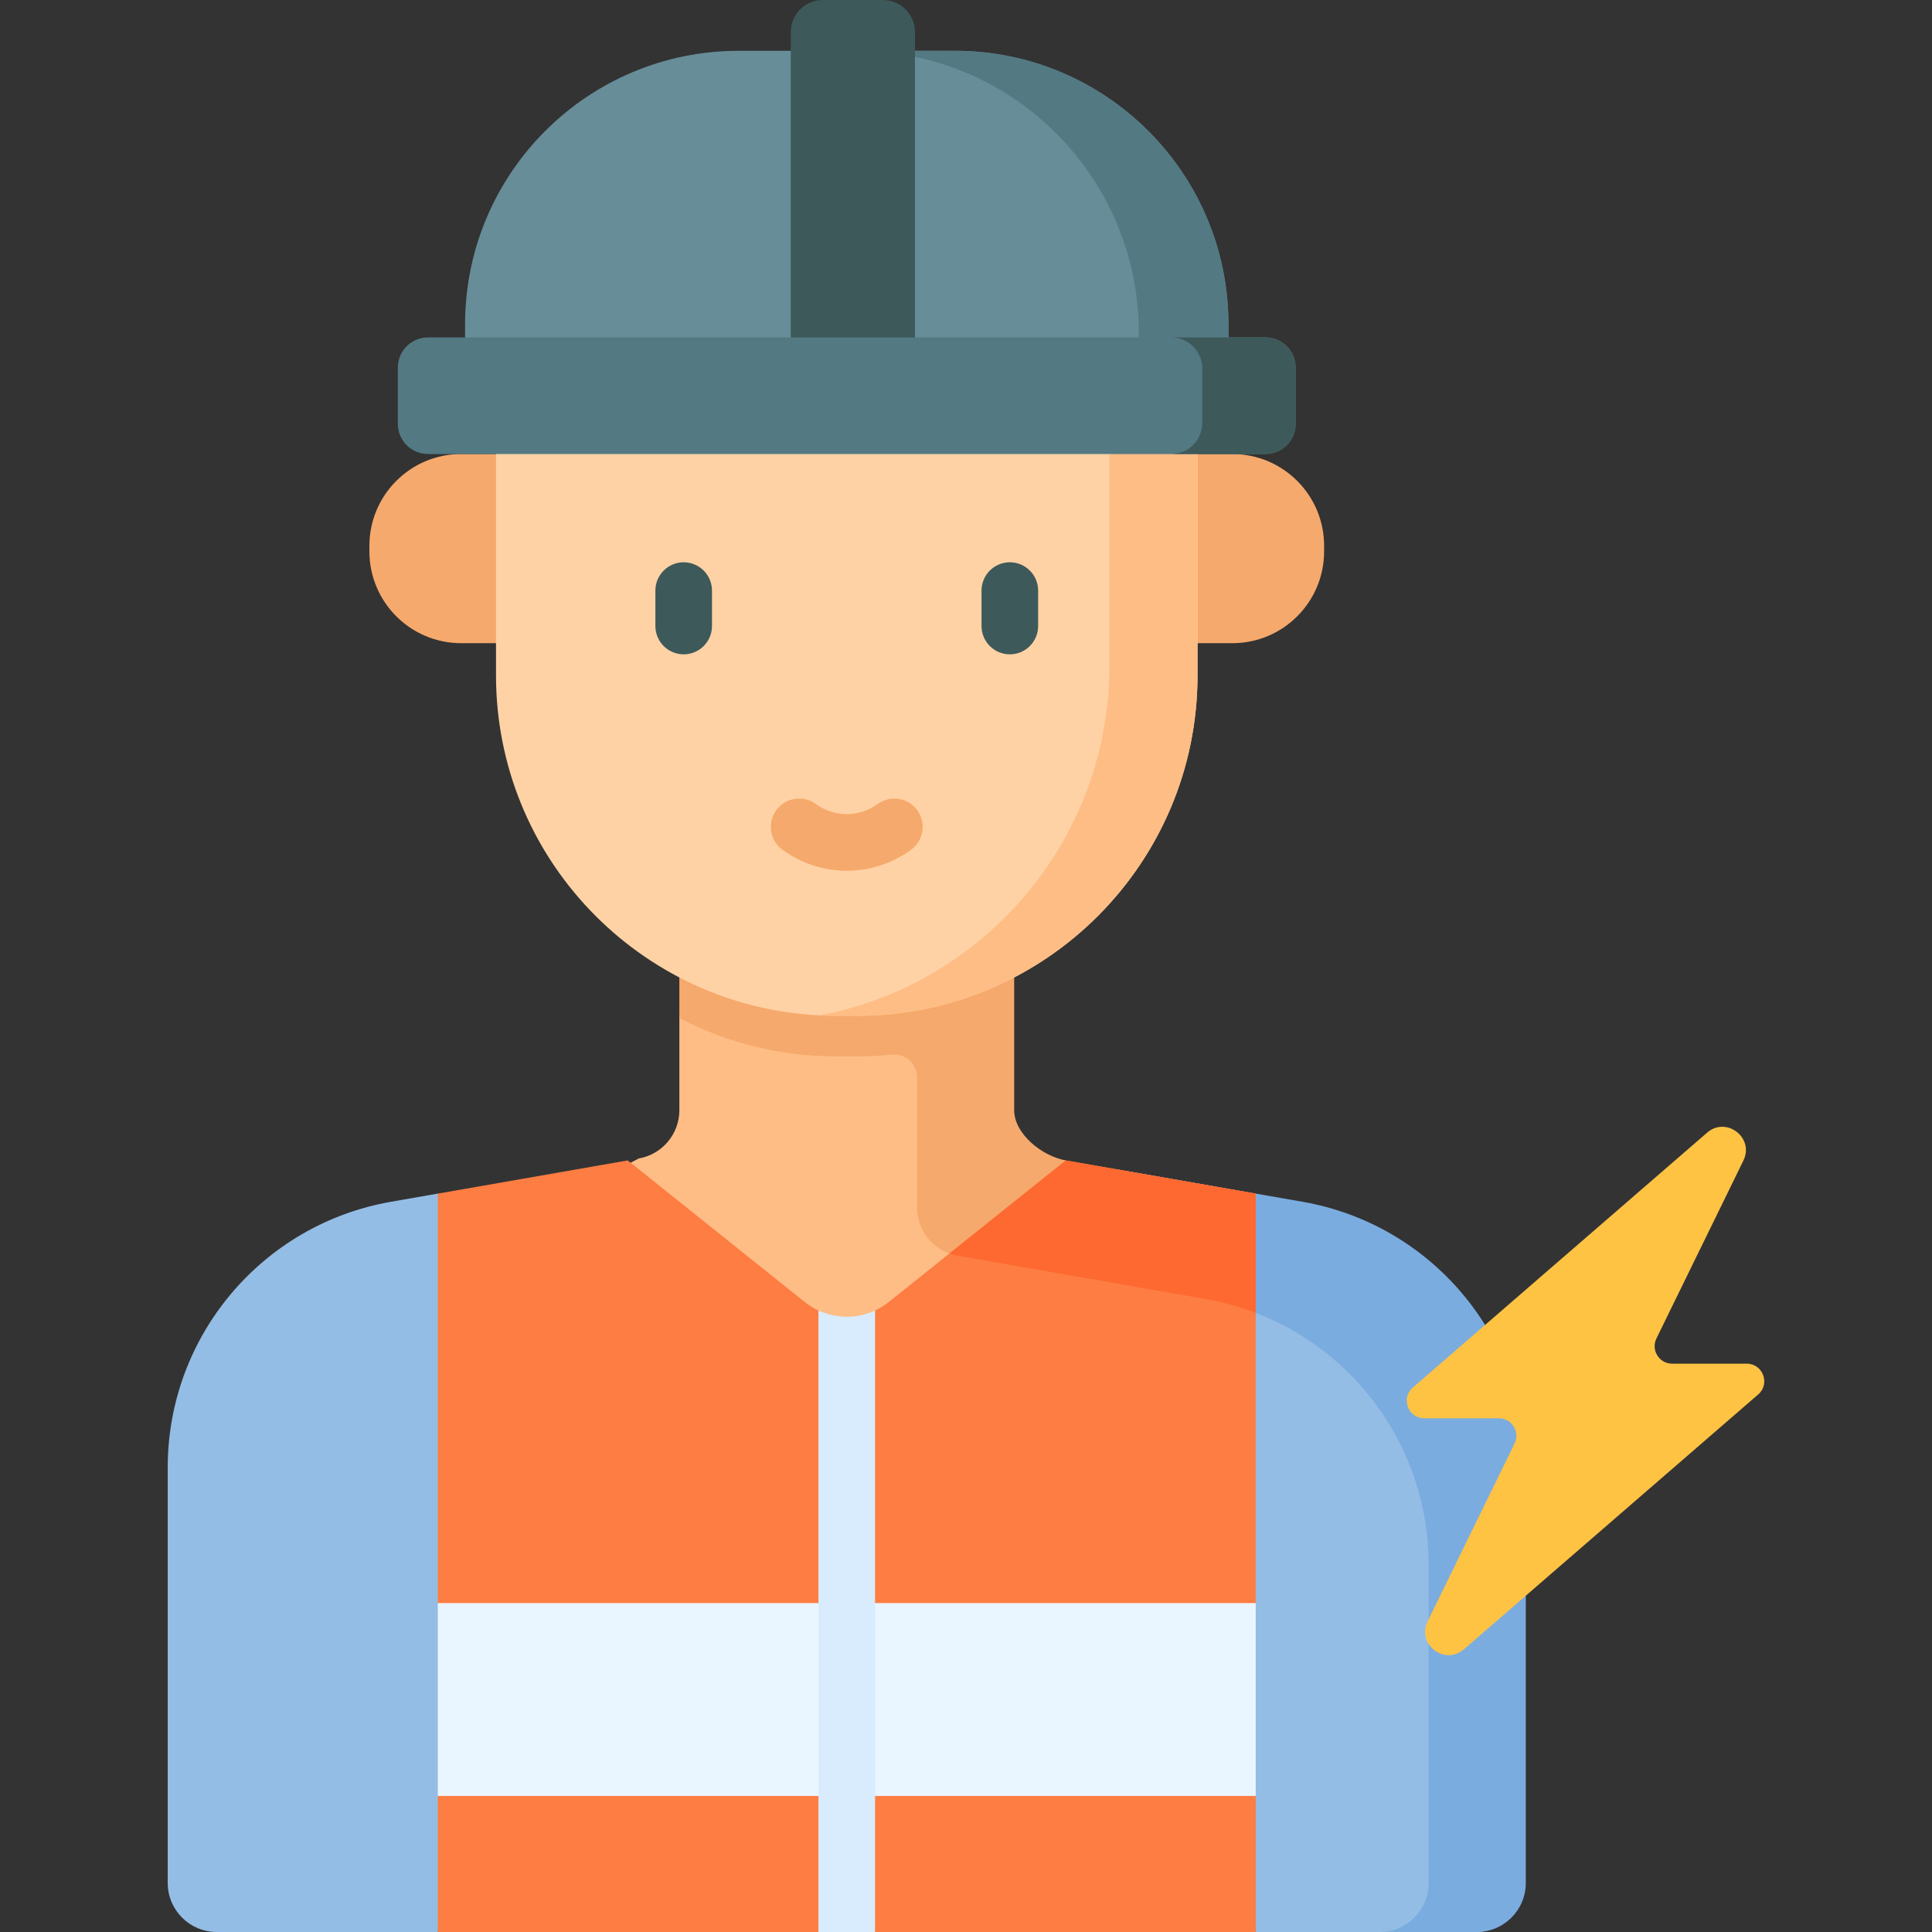 <?xml version="1.0" encoding="UTF-8"?> <svg xmlns="http://www.w3.org/2000/svg" id="Capa_1" height="512" viewBox="0 0 512 512" width="512"><rect x="0" y="0" width="512" height="512" fill="#333333" stroke="none"/><g><path d="m289.271 321.468-8.17 165.447-114.383 7.149-16.34-177.191 18.899-9.862c6.22-1.09 10.76-6.49 10.76-12.8v-24.412l6.597-45.521 82.133-4.307-6.218 68.477c0 6.31-2.986 25.293 3.234 26.383z" fill="#ffbd86"></path><path d="m342.888 327.726-47.089-10.854 36.976 195.128h58.58c7.178 0 2.596-7.184 2.596-14.362l-.511-111.319c.001-34.73-16.34-52.615-50.552-58.593z" fill="#94bde5"></path><path d="m345.176 318.481-49.378-8.628v30.255l23.623 4.128c34.212 5.978 59.176 35.682 59.176 70.413v84.355c0 7.178-5.819 12.997-12.997 12.997h25.755c7.178 0 12.997-5.819 12.997-12.997v-110.11c0-34.731-24.964-64.435-59.176-70.413z" fill="#7bacdf"></path><path d="m284.164 321.468-1.719-13.948c-6.221-1.087-13.677-6.998-13.677-13.313v-74.238h-88.736v25.755h.004v24.074c11.18 5.83 23.74 9.39 37.07 10.05 1.51.08 3.04.12 4.57.12h5.45c3.109 0 6.18-.159 9.206-.468 3.565-.364 6.682 2.377 6.682 5.961v34.502c0 6.315 4.539 11.716 10.76 12.803l42.025 7.343z" fill="#f6a96c"></path><path d="m103.624 318.481c-34.212 5.978-59.176 35.682-59.176 70.413v110.109c0 7.178 5.819 12.997 12.997 12.997h58.58l34.352-171.892-34.353-23.794z" fill="#94bde5"></path><path d="m332.776 424.83-15.42 27.87 15.42 23.24v36.06h-100.88l-4.412-6.702-10.588 6.702h-100.87v-36.06l11.88-20.17-11.88-30.94v-108.51l50.33-8.8 46.94 37.54c1.13.9 2.34 1.65 3.6 2.23 2.375 1.105 4.943 9.726 7.505 9.727s5.12-8.617 7.495-9.727c1.27-.58 2.48-1.32 3.61-2.23l46.94-37.54 50.33 8.8z" fill="#fe7d43"></path><path d="m332.775 316.317v31.606c-4.255-1.638-8.715-2.874-13.351-3.688l-65.653-11.466c-.752-.134-1.473-.33-2.163-.577l30.844-24.663z" fill="#fd6930"></path><path d="m326.575 170.451h-204.35c-13.438 0-24.331-10.893-24.331-24.331v-1.469c0-13.438 10.893-24.331 24.331-24.331h204.349c13.438 0 24.331 10.893 24.331 24.331v1.469c.001 13.438-10.893 24.331-24.33 24.331z" fill="#f6a96c"></path><path d="m317.356 118.35v60.62c0 49.83-40.4 90.23-90.23 90.23h-5.45c-1.53 0-3.06-.04-4.57-.12-47.71-2.38-85.66-41.81-85.66-90.11v-60.62c0-29.67 24.06-53.73 53.74-53.73h78.43c29.68 0 53.74 24.06 53.74 53.73z" fill="#fed2a4"></path><path d="m317.356 118.35v60.62c0 49.83-40.4 90.23-90.23 90.23h-5.45c-1.53 0-3.06-.04-4.57-.12 43.77-8.17 76.89-46.56 76.89-92.7v-57.09c0-26.58-18.45-48.83-43.24-54.67h12.86c29.68 0 53.74 24.06 53.74 53.73z" fill="#ffbd86"></path><path d="m452.402 300.166-77.984 67.536c-3.25 2.815-1.26 8.154 3.04 8.154h19.756c3.434 0 5.68 3.599 4.172 6.684l-23.047 47.14c-2.961 6.057 4.52 11.814 9.616 7.4l77.984-67.536c3.25-2.815 1.26-8.154-3.04-8.154h-19.756c-3.434 0-5.68-3.599-4.172-6.684l23.047-47.14c2.962-6.057-4.519-11.814-9.616-7.4z" fill="#ffc344"></path><path d="m325.556 85.99v16.12h-202.31v-16.12c0-40.05 32.47-72.53 72.53-72.53h57.25c40.06 0 72.53 32.48 72.53 72.53z" fill="#678d98"></path><path d="m325.556 85.99v16.12h-23.76v-13.93c0-41.26-33.45-74.72-74.72-74.72h25.95c40.06 0 72.53 32.48 72.53 72.53z" fill="#537983"></path><path d="m116.025 424.833h216.75v51.111h-216.75z" fill="#eaf6ff"></path><path d="m233.976 114.865h-15.916c-4.694 0-8.498-3.805-8.498-8.498v-97.869c0-4.694 3.805-8.498 8.498-8.498h15.917c4.694 0 8.498 3.805 8.498 8.498v97.868c0 4.694-3.805 8.499-8.499 8.499z" fill="#3e5959"></path><path d="m343.376 97.42v14.9c0 4.42-3.59 8-8 8h-221.95c-4.42 0-8-3.58-8-8v-14.9c0-4.42 3.58-8 8-8h221.95c4.41 0 8 3.58 8 8z" fill="#537983"></path><g fill="#3e5959"><path d="m343.376 97.42v14.9c0 4.42-3.59 8-8 8h-25c4.55 0 8.24-3.69 8.24-8.24v-14.42c0-4.56-3.69-8.24-8.24-8.24h25c4.41 0 8 3.58 8 8z"></path><path d="m267.616 173.406c-4.142 0-7.5-3.358-7.5-7.5v-9.396c0-4.142 3.358-7.5 7.5-7.5s7.5 3.358 7.5 7.5v9.396c0 4.142-3.358 7.5-7.5 7.5z"></path><path d="m181.184 173.406c-4.142 0-7.5-3.358-7.5-7.5v-9.396c0-4.142 3.358-7.5 7.5-7.5s7.5 3.358 7.5 7.5v9.396c0 4.142-3.358 7.5-7.5 7.5z"></path></g><path d="m224.401 230.755c-5.969 0-11.938-1.852-17.032-5.556-3.35-2.436-4.091-7.126-1.655-10.477 2.436-3.35 7.127-4.091 10.477-1.655 4.912 3.571 11.511 3.57 16.421 0 3.351-2.436 8.041-1.694 10.477 1.655 2.436 3.35 1.695 8.041-1.655 10.477-5.095 3.704-11.065 5.556-17.033 5.556z" fill="#f6a96c"></path><path d="m231.896 347.29v164.71h-15v-164.71c4.75 2.21 10.25 2.22 15 0z" fill="#d8ecfe"></path></g></svg> 
